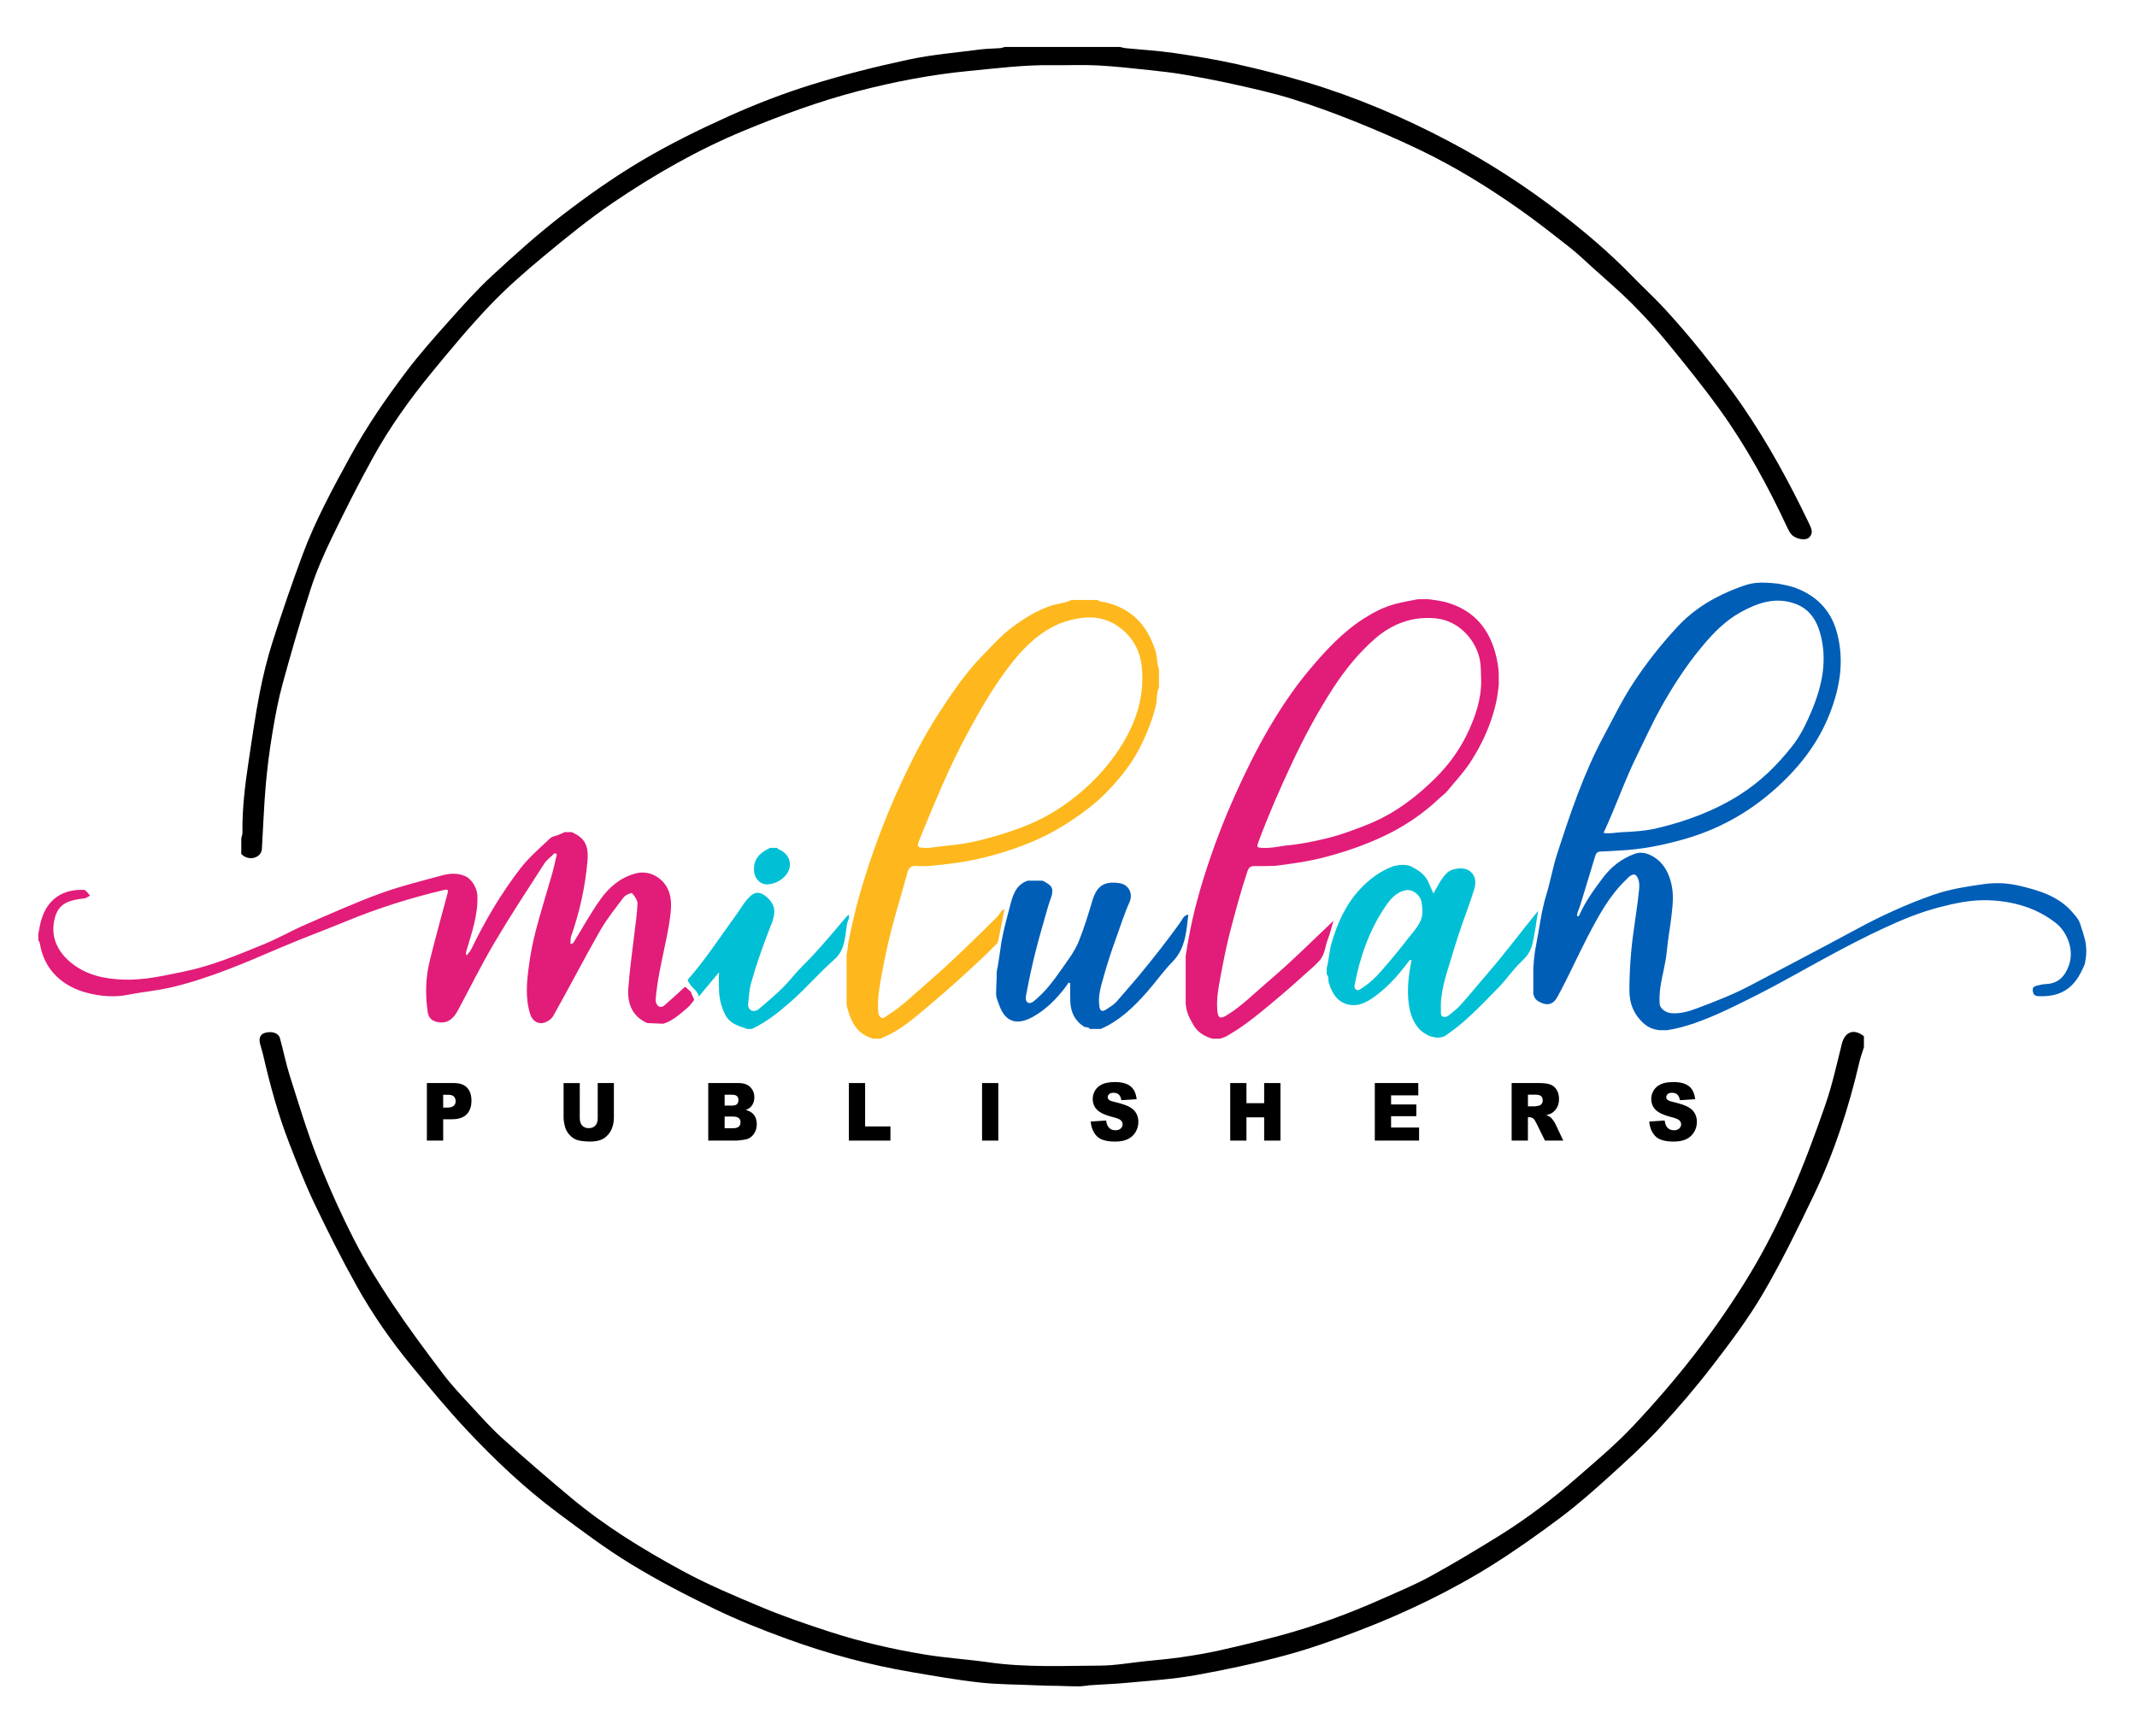 <?xml version="1.0" encoding="utf-8"?>
<!-- Generator: Adobe Illustrator 23.0.1, SVG Export Plug-In . SVG Version: 6.00 Build 0)  -->
<svg version="1.1" xmlns="http://www.w3.org/2000/svg" xmlns:xlink="http://www.w3.org/1999/xlink" x="0px" y="0px"
	 viewBox="0 0 1758.2 1428.13" style="enable-background:new 0 0 1758.2 1428.13;" xml:space="preserve">
<style type="text/css">
	.st0{fill:#005EB7;}
	.st1{fill:#01C0D5;}
	.st2{fill:#E21C79;}
	.st3{fill:#FEB81D;}
</style>
<g id="h_xA0_Image_1_">
	<g>
		<path class="st0" d="M1462.56,480.18c8.84,1.63,12.31,2.35,18.26,4.98c16.16,7.16,26.29,19.02,30.73,36.08
			c5.93,22.78,2.22,44.5-6.15,65.98c-9.97,25.58-26.76,46.2-47.09,63.87c-21.05,18.29-45.23,31.53-72.18,39.23
			c-17.72,5.06-35.68,8.71-54.22,9.51c-4.9,0.21-9.85,0.75-14.79,0.77c-2.56,0.01-3.91,1.21-4.61,3.56
			c-3.97,13.16-7.98,26.31-12,39.45c-0.71,2.32-1.56,4.61-2.43,6.83c-0.65,1.68-1.14,4.48,1.01,3.13
			c4.99-11.45,12.21-21.37,19.54-31.17c6.74-9,15.33-15.81,26.04-19.79c5.58-2.07,10.6-0.63,15.33,2.09
			c7.78,4.48,12.02,11.69,14.49,20.09c3,10.17,1.73,20.22,0.49,30.59c-1.06,8.92-2.76,17.77-3.56,26.74
			c-0.49,5.47-1.53,10.91-2.71,16.34c-1.97,9.1-3.99,18.28-3.2,27.74c0.3,3.59,4.95,7.07,9.69,7.45c7.55,0.6,14.65-1.64,21.45-4.19
			c14.86-5.58,29.67-11.36,43.74-18.81c28.99-15.33,58.09-30.44,86.92-46.07c20.29-11.01,41.21-20.54,62.95-28.2
			c13.52-4.76,27.64-6.93,41.83-8.94c10-1.41,19.76-0.89,29.3,1.34c16.09,3.77,32.25,8.57,43.55,21.69c5.05,6.01,5.53,5.8,8.09,14.7
			c0.95,2.23,0.92,3.2,2.49,8.46c1.28,6.1,1.28,11.76,0,18c-0.2,2.53-1.93,4.96-2.22,5.9c-7.69,16.85-19.21,22.91-36.53,22.09
			c-2.75-0.13-3.98-1.58-4.32-4.38c-0.34-2.82,1.14-3.76,3.34-4.25c2.38-0.53,4.78-1.22,7.19-1.31c9.91-0.35,15.49-5.65,18.93-14.68
			c5.3-13.91-1.73-28.76-10.62-35.69c-16.03-12.49-35.11-17.87-55.32-18.6c-13.8-0.5-27.21,2.33-40.54,5.8
			c-16.53,4.3-32.14,10.88-47.51,18.09c-25.27,11.85-49.61,25.47-74.02,38.95c-9.21,5.09-18.46,10.12-27.86,14.86
			c-16.91,8.52-33.78,17.12-51.75,23.39c-7.47,2.61-15.05,4.67-22.76,5.83c-2,0-4,0-6,0c-5.26-0.53-9.5-2.22-13.47-5.83
			c-8.08-7.34-11.5-16.45-11.49-27.03c0.01-11.04,0.57-22.02,1.61-33.08c1.55-16.3,4.61-32.35,6.23-48.6
			c0.32-3.19,0.71-6.52-0.58-9.8c-1.56-3.95-3.26-4.76-6.77-2.46c-1.09,0.71-1.96,1.78-2.92,2.69
			c-13.84,13.15-22.79,29.74-31.46,46.3c-8.71,16.65-16.22,33.94-25.34,50.41c-3.58,6.48-8.44,7.57-14.98,4.02
			c-3.04-1.65-4.12-3.59-4.84-6.64c0-7,0-14,0-21c0.22-3.01,0.47-6.44,0.58-7.24c0.81-5.8,0.57-6.11,1.66-11.48
			c2.8-13.8,4.22-27.82,8.41-41.44c3.41-11.07,5.35-22.72,8.93-33.77c10.73-33.07,21.73-66.04,38.26-96.88
			c7.88-14.71,15.16-29.74,24.33-43.72c10.87-16.57,23.11-32.12,36.6-46.58c9.39-10.06,20.58-18.24,32.8-24.42
			c6.17-3.12,12.08-5.88,19.43-8.4c3.7-1.27,6.2-2.34,11.99-3.07C1450.61,479.01,1456.63,479.63,1462.56,480.18z M1319.3,685.31
			c5.54,0.85,10.24-0.39,14.99-0.59c9.85-0.41,19.77-1.07,29.25-3.33c24.02-5.73,46.97-14.18,68.07-27.6
			c16.94-10.77,30.85-24.5,43.05-40.05c6.88-8.77,11.71-18.89,16.04-29.3c8.6-20.68,12.98-41.67,6.74-63.71
			c-3.17-11.19-9.3-20.19-21.14-24.23c-16.18-5.51-30.55-0.31-44.36,7.32c-13.07,7.22-23.18,17.88-32.61,29.35
			c-12.64,15.4-23.39,32.07-33.03,49.37c-7.01,12.58-12.93,25.82-19.33,38.75C1336.7,642.08,1329.27,664,1319.3,685.31z"/>
	</g>
</g>
<g id="a_xA0_Image_1_">
	<g>
		<path class="st1" d="M1146.53,712.63c5.47-1.17,9.11-1.53,14,0c6.12,3.13,11.92,6.61,14.76,13.38c1.22,2.92,2.57,5.79,4.07,9.16
			c3.49-6.24,6.32-12.11,10.92-16.74c4.19-4.21,13.78-5.2,18.34-2.16c4.86,3.24,6.45,8.71,4.27,15.53
			c-2.03,6.33-4.14,12.65-6.45,18.89c-4.69,12.64-8.78,25.47-12.66,38.37c-4.18,13.89-9.05,27.68-8.26,42.56
			c0.1,1.77-0.53,3.9,1.59,4.84c1.85,0.82,3.75-0.11,5.09-1.19c3.47-2.78,7.02-5.58,9.95-8.89c7.63-8.6,14.88-17.53,22.39-26.23
			c14.96-17.33,26.42-32.97,40.91-50.67c-0.17,1.34-0.72,4.15-0.88,5.58c-0.78,4.38-0.64,5.01-1.21,8.09
			c-2.63,14.17-2.41,19.44-11.69,28.11c-6.8,6.36-12.05,14.34-18.56,21.04c-8.77,9.04-17.5,18.13-26.91,26.56
			c-5.61,5.03-11.2,9.27-17.69,13.76c-5.65,2-7.58,0.99-12,0c-3.76-1.89-6.69-3.42-9.35-6.53c-6.11-7.15-7.87-15.69-8.57-24.51
			c-0.84-10.66,0.72-21.23,2.75-31.71c-1.73-0.25-2.16,0.78-2.87,1.75c-8.16,11.05-17.26,21.19-28.6,29.13
			c-5.52,3.87-11.63,6.99-18.37,6.18c-10.32-1.24-15.18-8.7-18.17-17.99c-0.79-2.44,0.24-5.28-1.82-7.32c0-1.67,0-3.33,0-5
			c1.81-6.67,1.99-13.61,3.92-20.3c4.85-16.78,11.75-32.28,23.95-45.21C1127.16,722.89,1135.93,716.51,1146.53,712.63z
			 M1170.27,748.85c0-2.89-0.46-4.21-0.76-6.46c-0.8-5.93-7.19-11.02-12.93-9.88c-8.8,1.75-13.57,8.45-17.92,15.06
			c-12.49,18.96-19.76,40.08-24.04,62.27c-0.27,1.38-0.53,2.98,0.86,4.18c1.76,1.51,3.25,0.12,4.48-0.64
			c6.27-3.88,11.63-8.92,16.42-14.42c7.74-8.88,15.3-17.95,22.47-27.3C1164.12,764.8,1170.88,758.63,1170.27,748.85z"/>
	</g>
</g>
<g id="l_xA0_Image_3_">
	<g>
		<path class="st2" d="M1183.55,657.46c-11.37,10.73-24.15,19.69-37.88,26.91c-17.27,9.07-35.59,15.55-54.58,20.61
			c-13.83,3.69-26.1,5.4-41.83,7.42c-7.46,0.22-11.3,0.31-16.96,0.19c-3.26-0.07-4.85,0.99-6,4.37
			c-5.19,15.4-9.32,31.11-13.51,46.77c-3.56,13.31-6.2,26.93-8.74,40.48c-1.65,8.78-3.3,17.85-2.53,26.99
			c0.57,6.74,2.33,7.48,8.11,3.94c11.86-7.27,21.54-17.16,32.03-26.09c21.1-17.95,35.28-32.31,55.59-51.57
			c-1.71,4.55-2.57,9.8-4.4,14.3c-2.92,7.17-2.34,13.53-8.03,19.48c-3.74,3.91-3.88,3.79-7.9,7.41
			c-8.2,7.38-16.41,14.77-24.86,21.86c-13.16,11.02-26.17,22.28-41.11,30.97c-2.35,1.37-2.75,1.79-7.43,3.14c-2,0-4,0-6,0
			c-7.39-2.11-13.28-6.02-16.72-13.24c-2.74-4.56-4.7-9.21-5.28-15.76c0-13,0-26,0-39c1.19-8.18,1.44-8.83,2.21-13.23
			c3.9-22.45,10.12-44.32,17.42-65.86c5.95-17.55,12.69-34.81,20.26-51.74c8.76-19.59,18.15-38.88,29.02-57.35
			c9.67-16.44,20.28-32.31,32.6-47.02c13.41-16.01,27.46-31.27,45.15-42.58c7.78-4.98,16.02-9.24,25.14-11.75
			c6.36-1.75,12.59-2.76,19.24-4.06c2.33,0,4.77-0.07,7.11-0.07c1.3,0,2.69,0.18,3.59,0.3c7.96,1.08,12.51,1.83,19.16,4.47
			c18.73,7.42,29.3,21.71,34.24,40.89c1.28,4.99,2.02,9.43,2.38,15.02c0,3,0.09,6.02,0.09,9.02c-0.58,6.38-1.2,11.03-2.49,16.52
			c-4.04,17.25-11.21,32.99-20.83,47.84c-5.56,8.59-12.57,15.87-18.96,23.71c-1.83,2.24-4.3,3.97-6.48,5.93
			C1184.09,656.92,1183.82,657.19,1183.55,657.46z M1218.63,559.64c-0.3-6.59-0.11-11.32-0.98-16.12
			c-3.07-16.97-17.4-32.75-36.08-34.7c-18.96-1.98-35.93,4.16-50.28,16.66c-13.5,11.76-24.72,25.67-34.41,40.61
			c-12.91,19.91-24.14,40.83-34.18,62.33c-9.82,21.03-19.18,42.28-27.23,64.07c-1.72,4.67-1.58,4.95,3.57,5.16
			c6.14,0.26,10.94-0.75,18.08-1.85c13.04-1.2,22.34-3.2,33.26-5.76c12.15-2.85,23.88-7.23,35.53-11.93
			c21.41-8.64,39.37-22.29,55.36-38.23c10.17-10.13,18.9-21.9,25.43-35.16C1214.03,589.81,1218.87,574.53,1218.63,559.64z"/>
		<path class="st2" d="M1183.55,657.46c0.27-0.27,0.54-0.54,0.82-0.81"/>
	</g>
</g>
<g id="u_xA0_Image_1_">
	<g>
		<path class="st0" d="M905.53,846.63c-3,0-6,0-9,0c-0.89-2.08-3.1-0.93-4.67-1.93c-7.75-4.94-10.96-12.1-11.3-20.86
			c-0.19-4.9-0.03-9.81-0.03-14.71c-0.45-0.26-0.89-0.52-1.34-0.77c-0.72,1.1-1.39,2.25-2.18,3.3
			c-7.52,9.98-16.21,18.86-27.14,24.95c-13.32,7.42-23.25,4.52-28.2-10.82c-0.76-2.35-1.62-3.51-2.14-7.15
			c0-6.33,0.52-12.81,0.52-19.15c0.2-1.75,0.97-5.31,0.48-2.32c-0.9,5.6,1.92-11.2,2.63-16.83c1.47-11.6,4.7-22.84,7.61-34.07
			c2.23-8.6,4.44-18.14,14.75-21.63c4,0,8,0,12,0c2.61,0.9,2.36,1.22,3.28,1.71c5.17,2.75,5.85,5.56,4.25,11.25
			c-0.7,2.47-1.78,4.84-2.48,7.32c-3.57,12.58-7.31,25.13-10.52,37.8c-2.82,11.14-5.25,22.39-7.36,33.68
			c-0.52,2.8-1.85,7.28,1.27,8.68c2.49,1.12,5.4-1.94,7.75-4.04c7.18-6.4,13.01-14,18.43-21.81c5.6-8.07,11.86-15.81,15.57-25.1
			c4.32-10.8,7.69-21.92,11.02-33.04c3.66-12.25,9.69-16.26,22.22-14.45c7.74,1.12,11.53,8.6,8.29,15.79
			c-4.24,9.41-7.28,19.29-10.81,28.99c-3.7,10.17-7.11,20.42-10.03,30.83c-2.38,8.48-5.26,16.94-3.88,26.02
			c0.53,3.5,2.28,4.44,5.37,2.45c3.29-2.13,6.68-4.12,9.28-7.18c6.18-7.24,12.54-14.33,18.6-21.66
			c11.42-13.82,22.49-27.9,32.98-42.46c1.8-2.49,2.91-6.37,6.94-6.88c-0.38,3.24-0.76,6.49-1.16,9.73
			c-1.32,10.7-3.72,20.68-11.78,28.95c-7.73,7.94-14.12,17.15-21.51,25.48C932.36,828.95,920.84,840.09,905.53,846.63z"/>
	</g>
</g>
<g id="l_xA0_Image_1_">
	<g>
		<path class="st3" d="M953.53,565.63c-2.32,4.77-1.35,10.09-2.59,15.17c-3.04,12.37-7.78,23.89-13.52,35.08
			c-6.94,13.55-16.62,25.3-27.11,36.05c-9.34,9.58-20.24,17.66-31.57,25c-14.36,9.3-29.8,16.43-45.92,21.87
			c-16.84,5.69-34.09,9.86-51.85,11.93c-9.03,1.05-18.02,2.46-27.1,1.78c-4.75-0.36-6.33,1.91-7.4,5.8
			c-3.24,11.74-6.59,23.45-9.95,35.16c-4.31,15.04-7.77,30.29-10.58,45.65c-1.94,10.63-4.17,21.34-3.47,32.32
			c0.14,2.26,0.47,4.46,2.32,5.71c2.06,1.4,3.66-0.58,5.24-1.58c12.16-7.68,22.37-17.76,33.18-27.11
			c19.83-17.16,38.49-35.53,57.1-53.98c2.08-2.06,2.97-5.2,6.14-6.62c-1.73,8.89-3.36,17.5-5.15,26.09
			c-0.25,1.21-1.1,2.43-1.99,3.33c-9.51,9.7-19.54,18.84-29.61,27.96c-8.32,7.54-16.74,14.91-25.35,22.11
			c-12.07,10.09-23.21,20.26-38,26.31c-0.51,0.35-1.41,0.77-2.11,0.97c-2,0-3.72,0-5.72,0c-9.01-2.43-14.95-7.98-18.51-16.72
			c-1.52-3.72-2.54-6.81-3.49-11.28c0-13.67,0-27.33,0-41c1.46-7.78,0.91-7.63,1.69-11.4c2.64-12.71,5.4-25.32,8.98-37.86
			c9.24-32.36,20.96-63.7,35.16-94.15c8.92-19.13,18.68-37.85,30.19-55.58c10.8-16.64,21.91-33.07,35.85-47.31
			c7.77-7.93,15.19-16.31,24.08-23.02c9.91-7.49,20.44-13.9,32.38-18.01c5.51-1.9,11.45-1.95,16.67-4.66c7.33,0,14.67,0,22,0
			c1.34,1.78,3.58,1.45,5.3,1.83c22.11,4.93,35.19,18.94,41.84,40.09c1.58,5.01,0.99,10.24,2.86,15.08
			C953.53,555.63,953.53,560.63,953.53,565.63z M764.66,697.63c11.98-1.86,26.21-2.39,40.15-5.9c24.52-6.17,48.32-13.87,69.35-28.4
			c16.95-11.71,31.79-25.69,43.64-42.58c14.88-21.21,24.03-44.3,21.72-70.84c-1.27-14.58-7.65-26.2-19.74-34.64
			c-10.31-7.19-21.83-8.52-33.69-6.25c-6.46,1.24-12.85,3.1-18.93,6.18c-15.93,8.07-27.62,20.78-38.04,34.59
			c-11.71,15.52-21.53,32.34-30.92,49.41c-8.68,15.78-16.45,31.98-23.64,48.45c-6.13,14.05-12.05,28.21-17.74,42.45
			C753.87,697.51,754.18,697.63,764.66,697.63z"/>
	</g>
</g>
<g id="i_xA0_Image_1_">
	<g>
		<path class="st1" d="M565.89,806.02c14.04-15.75,27.07-35.88,39.49-52.84c3.96-5.4,7.09-11.43,12.11-16.02
			c4.62-4.22,8.99-2.89,13.56,1.12c9.9,8.67,5.42,17.44,1.81,26.67c-5.67,14.52-10.78,29.25-15,44.25
			c-1.49,5.3-1.66,10.98-2.31,16.5c-0.27,2.25,0.45,4.49,2.44,5.57c2.22,1.2,4.69,0.33,6.46-1.18c9.8-8.33,19.7-16.52,27.89-26.61
			c4.99-6.15,10.98-11.47,16.38-17.33c9.61-10.42,18.71-21.25,27.87-32.05c0.51-0.6,1.28-0.99,1.93-1.48c0,1,0,2,0,3
			c-2.26,4.41-2.13,9.34-2.92,14.04c-1.26,7.47-2.8,14.23-9.11,19.77c-12.33,10.83-23.03,23.4-35.39,34.28
			c-10.07,8.85-20.35,17.22-32.58,22.91c-1.33,0-2.67,0-4,0c-1.6-0.73-1.6-0.73-2.49-1.01c-6.62-2.04-12.36-4.52-15.6-11.15
			c-3.21-6.57-4.79-13.43-4.89-20.67c-0.06-4.54-0.32-9.1,0.06-13.82c-5.42,6.51-10.85,13.02-16.58,19.9
			c-1.22-4.72-5.31-6.74-7.49-10.26C566.74,807.86,565.89,808.02,565.89,806.02z"/>
		<path class="st1" d="M639.53,697.63c0.42,1.3,1.77,1.38,2.7,1.86c8.12,4.26,10.19,13.49,4.39,20.48c-3.69,4.45-8.54,7-14.28,7.63
			c-6.27,0.68-11.25-4.15-11.89-10.34c-1.07-10.36,4.81-15.7,13.09-19.63C635.53,697.63,637.53,697.63,639.53,697.63z"/>
	</g>
</g>
<g id="m_xA0_Image_1_">
	<g>
		<path class="st2" d="M532.55,841.76c-12.36-5.44-16.43-15.86-15.62-28.16c0.98-14.73,3.15-29.38,4.82-44.06
			c0.98-8.65,2.43-17.27,2.73-25.94c0.1-2.92-2.29-6.28-4.42-8.66c-0.52-0.58-5.35,1.32-6.76,3.17
			c-6.91,9.08-14.13,18.08-19.76,27.95c-13.2,23.13-25.39,46.83-38.47,70.02c-1.63,2.9-6.14,5.61-9.44,5.76
			c-3.98,0.19-7.78-2.32-9.37-7.29c-4.28-13.38-2.86-26.85-1.06-40.26c1.33-9.87,3.28-19.71,5.81-29.34
			c4.07-15.48,8.91-30.76,13.29-46.16c1.49-5.24,2.56-10.61,3.82-15.91c-0.57-0.34-1.13-0.68-1.7-1.02
			c-2.95,2.95-6.54,5.5-8.76,8.93c-13.87,21.52-27.94,42.93-40.95,64.97c-10.77,18.23-20.15,37.27-30.18,55.94
			c-4.55,8.47-10.71,11.17-18.53,8.67c-3.93-1.26-5.57-4.18-6.09-7.64c-2.12-14.17-1.79-28.36,1.66-42.26
			c4.6-18.56,9.68-36.99,14.65-55.45c0.81-3.02,0.05-3.48-2.84-2.8c-27.41,6.52-54.22,14.88-80.28,25.66
			c-18.16,7.51-36.65,14.24-54.71,21.99c-29.07,12.48-58.11,25.04-88.99,32.4c-11.74,2.8-23.91,3.8-35.77,6.16
			c-11.46,2.28-22.95,1.31-33.78-1.48c-19-4.9-35.56-17.8-39.1-41.05c-0.12-0.8-0.82-1.51-1.25-2.27c0-1.67,0-3.33,0-5
			c0.75-3.7,1.27-7.46,2.29-11.09c5.07-18.07,18.04-25.93,35.16-25.39c1.78,0.06,3.47,3.08,5.21,4.72c-1.68,0.82-3.3,2.2-5.05,2.38
			c-15.87,1.6-21.99,6.1-24.5,18.2c-2.82,13.64,2.77,25.41,13.32,34.23c12.64,10.57,27.84,13.83,44.01,14.34
			c16.83,0.53,32.88-3.26,49.19-6.58c23.15-4.72,44.65-13.84,66.28-22.68c11.52-4.71,22.4-10.99,33.83-15.96
			c20.29-8.83,40.51-17.91,61.25-25.53c16.37-6.01,33.44-10.15,50.3-14.77c6.5-1.78,13.13-2.59,19.82,0.31
			c5.53,2.39,9.85,9.83,10.13,15.83c0.74,16.08-4.66,30.79-9.02,45.77c-0.18,0.62-0.33,1.26-0.4,1.9c-0.03,0.29,0.19,0.61,0.63,1.86
			c1.48-2,2.92-3.43,3.75-5.15c11.4-23.56,24.65-46.07,40.64-66.75c7.03-9.09,16.04-16.67,24.42-24.65c1.63-1.55,4.49-1.78,6.75-2.7
			c1.69-0.69,3.34-1.51,5-2.28c2,0,4,0,6,0c1.46,0.79,2.97,1.51,4.39,2.38c8.34,5.1,9.22,12.87,8.42,21.75
			c-1.9,21.17-6.44,41.69-13.47,61.71c-0.66,1.89-0.34,4.12-0.48,6.19c1.71-0.25,2.18-0.64,2.48-1.13
			c7.32-11.86,14.03-24.14,22.09-35.47c7.02-9.87,16.09-17.81,28.38-21.24c6.33-1.77,12.15-0.99,17.56,2.23
			c11.29,6.73,13.12,18.45,11.93,29.47c-1.78,16.53-6.15,32.76-9.2,49.17c-1.41,7.57-2.57,15.21-3.2,22.87
			c-0.16,1.91,1.33,5.61,3.54,5.85c2.28,0.25,3.46-0.99,4.78-2.15c5.51-4.87,10.16-9.07,15.89-14.39c-0.67,0.88,0.84-0.17,1.16,0.89
			c2.72,2.44,1.81,1.71,3.64,3.37c0.75,2.53,2.02,4.23,2.73,6.62c-1.84,2.16-3.41,4.63-5.56,6.42
			c-6.14,5.11-11.98,10.74-19.93,13.15"/>
	</g>
</g>
<g id="sirkel_xA0_Image_1_">
	<g>
		<path d="M1533.53,861.63c-1.24,4.02-2.74,7.99-3.69,12.08c-8.81,37.8-20.75,74.58-37.52,109.58
			c-13.13,27.4-26.49,54.81-41.82,81.01c-12.17,20.8-26.85,40.26-41.58,59.41c-13.73,17.85-28.43,35.03-43.75,51.54
			c-12.95,13.96-27.12,26.85-41.26,39.65c-12.77,11.57-25.75,23.02-39.51,33.36c-18.15,13.64-36.73,26.81-55.91,38.94
			c-16.95,10.71-34.65,20.4-52.64,29.28c-18.44,9.1-37.38,17.33-56.58,24.71c-20.23,7.78-40.74,15.13-61.64,20.78
			c-24.56,6.63-49.54,11.97-74.59,16.44c-18.34,3.27-37.07,4.41-55.65,6.18c-10.71,1.02-21.49,1.32-32.22,2.13
			c-1.59,0.12,5.64-0.38-6.73,0.8c-10.33,0-16.99-0.54-27.32-0.54c-4.32-0.32-5.34-0.16-7.25-0.26c-15.74-0.81-31.57-0.61-47.21-2.3
			c-18.87-2.04-37.6-5.42-56.33-8.58c-35.26-5.95-69.69-15.28-103.24-27.52c-20.26-7.39-40.4-15.42-59.8-24.8
			c-23.45-11.34-46.66-23.44-68.87-37.02c-20.46-12.51-39.75-27.03-59.03-41.37c-27.27-20.28-51.95-43.59-75.17-68.31
			c-16.1-17.14-31.12-35.35-46.05-53.54c-16.76-20.42-31.84-42.15-44.71-65.18c-12.47-22.31-23.96-45.22-34.97-68.29
			c-7.71-16.16-14.22-32.93-20.7-49.65c-9.07-23.39-15.65-47.56-21.26-72c-0.7-3.07-1.68-6.08-2.51-9.12
			c-1.27-4.6,0.07-7.96,3.6-9.09c5.76-1.84,11.48-0.13,12.7,4.27c2.88,10.37,4.94,20.99,8.2,31.23
			c7.19,22.6,14.01,45.38,22.67,67.43c9.03,23.01,19.2,45.68,30.45,67.69c9.34,18.28,20.31,35.83,31.73,52.93
			c12.98,19.43,26.98,38.2,41.08,56.85c6.88,9.11,14.8,17.47,22.56,25.88c8.57,9.29,17,18.8,26.37,27.24
			c18.6,16.76,37.57,33.12,56.81,49.15c27.92,23.27,58.87,42.22,90.65,59.52c21.4,11.65,44.04,21.16,66.56,30.57
			c17.73,7.4,36,13.6,54.27,19.58c26,8.51,52.66,14.69,79.64,19.1c17.27,2.82,34.83,3.87,52.16,6.35
			c30.46,4.34,61.06,2.87,91.61,2.71c12.34-0.06,24.67-2.32,36.99-3.61c9.87-1.04,19.77-1.84,29.58-3.27
			c10.62-1.54,21.24-3.29,31.71-5.64c16.64-3.73,33.23-7.73,49.68-12.17c28.73-7.75,56.61-18.01,83.8-30.1
			c13.51-6.01,27.25-11.68,40.19-18.78c19.35-10.61,38.29-22.03,57.04-33.68c22.58-14.03,43.68-30.18,63.68-47.66
			c15.5-13.54,31.37-26.83,45.45-41.77c18.29-19.41,35.81-39.67,52.08-60.8c15.96-20.73,30.96-42.37,44.47-64.77
			c12.49-20.71,23.45-42.51,33.25-64.65c10.74-24.25,20.02-49.21,28.72-74.29c5.69-16.39,9.43-33.47,13.63-50.35
			c2.51-10.08,9.97-12.89,18.18-6.27C1533.53,855.63,1533.53,858.63,1533.53,861.63z"/>
		<path d="M198.53,689.63c0.33-1.52,0.98-3.05,0.95-4.56c-0.29-19.62,2.12-39.01,5.01-58.34c2.83-18.95,5.52-37.94,9.19-56.74
			c2.78-14.27,6.29-28.49,10.71-42.33c7.61-23.85,15.75-47.56,24.47-71.03c10.48-28.21,24.82-54.6,39.26-80.96
			c13.6-24.85,29.59-48.09,46.65-70.57c10.71-14.11,22.51-27.43,34.33-40.65c11.52-12.88,23.07-25.86,35.73-37.57
			c18.61-17.22,37.53-34.26,57.6-49.71c20.87-16.07,42.55-31.36,65.18-44.8c23.09-13.71,47.36-25.65,71.87-36.69
			c21.92-9.88,44.5-18.62,67.44-25.78c26.38-8.23,53.3-15.01,80.32-20.81c19.49-4.18,39.54-5.82,59.36-8.4
			c5.41-0.7,10.91-0.67,16.36-1.08c1.21-0.09,2.38-0.63,3.56-0.96c31.67,0,63.33,0,95,0c1.52,0.33,3.03,0.82,4.56,0.98
			c13.33,1.32,26.73,2.07,39.97,4c17.16,2.5,34.33,5.33,51.25,9.1c19.37,4.32,38.66,9.23,57.67,14.94
			c40.71,12.22,79.69,28.79,117.25,48.64c32.06,16.95,62.47,36.55,91.18,58.68c20.92,16.12,41.06,33.19,59.47,52.2
			c8.89,9.18,18.38,17.79,27,27.21c10.41,11.37,20.53,23.04,30.13,35.11c11.76,14.79,23.45,29.71,34.11,45.29
			c20.76,30.36,38.32,62.6,54.19,95.77c1.92,4,4.08,8.06-0.05,11.82c-2.88,2.62-10.89,1.14-14.19-2.51
			c-1.42-1.57-2.52-3.51-3.42-5.45c-15.93-34.29-34.01-67.39-56.18-98.04c-13.49-18.66-27.99-36.61-42.6-54.42
			c-9.25-11.28-19.15-22.1-29.46-32.43c-10.19-10.21-21.25-19.56-31.96-29.24c-6.16-5.56-12.14-11.36-18.65-16.48
			c-13.55-10.66-27.11-21.35-41.18-31.29c-26.36-18.61-53.84-35.49-82.97-49.44c-17.65-8.45-35.65-16.24-53.82-23.52
			c-16.77-6.71-33.79-12.92-51.04-18.27c-15.16-4.7-30.72-8.17-46.23-11.66c-13.87-3.12-27.85-5.77-41.86-8.19
			c-9.6-1.66-19.3-2.74-28.99-3.76c-14.14-1.48-28.3-3.12-42.49-3.86c-12.47-0.65-24.99-0.04-37.49-0.21
			c-23.1-0.31-45.94,2.6-68.87,4.81c-30.59,2.95-60.61,8.72-90.25,16.39c-32.37,8.38-63.68,19.94-94.6,32.73
			c-37.98,15.71-73.42,36.02-107.28,58.97c-19.99,13.55-38.82,28.93-57.44,44.37c-15.45,12.81-30.65,26.12-44.47,40.63
			c-16.91,17.75-32.63,36.68-48.18,55.66c-17.68,21.59-33.93,44.34-47.47,68.77c-12.07,21.78-23.29,44.06-34.14,66.48
			c-6.57,13.57-12.65,27.52-17.31,41.84c-8.41,25.82-15.94,51.95-23.13,78.14c-3.67,13.36-6.22,27.08-8.48,40.76
			c-2.37,14.33-4.24,28.79-5.49,43.26c-1.5,17.33-2.07,34.73-3.15,52.1c-0.4,6.5-8.56,9.74-14.7,5.94
			c-0.82-0.51-1.51-1.21-2.26-1.83C198.53,698.3,198.53,693.96,198.53,689.63z"/>
	</g>
</g>
<g id="PUBLISHERS">
	<g>
		<path d="M351.22,891.12h22.19c4.83,0,8.45,1.26,10.86,3.78c2.41,2.52,3.61,6.1,3.61,10.75c0,4.78-1.31,8.52-3.93,11.21
			c-2.62,2.69-6.62,4.04-12.01,4.04h-7.31v17.57h-13.41V891.12z M364.63,911.3h3.27c2.57,0,4.38-0.49,5.42-1.47
			c1.04-0.98,1.56-2.23,1.56-3.76c0-1.49-0.45-2.75-1.36-3.78s-2.6-1.55-5.1-1.55h-3.8V911.3z"/>
		<path d="M491.75,891.12h13.32v28.21c0,2.8-0.4,5.44-1.19,7.92c-0.8,2.49-2.04,4.66-3.74,6.52c-1.7,1.86-3.48,3.17-5.35,3.92
			c-2.59,1.05-5.71,1.58-9.34,1.58c-2.1,0-4.4-0.16-6.88-0.48c-2.49-0.32-4.56-0.96-6.23-1.92c-1.67-0.96-3.2-2.32-4.58-4.08
			c-1.38-1.76-2.33-3.58-2.84-5.45c-0.83-3.01-1.24-5.68-1.24-8v-28.21h13.32V920c0,2.58,0.65,4.6,1.96,6.05
			c1.31,1.45,3.12,2.18,5.44,2.18c2.3,0,4.1-0.71,5.41-2.15s1.96-3.46,1.96-6.08V891.12z"/>
		<path d="M582.73,891.12h24.98c4.16,0,7.36,1.13,9.59,3.39c2.23,2.26,3.34,5.06,3.34,8.4c0,2.8-0.8,5.2-2.39,7.2
			c-1.06,1.34-2.61,2.39-4.66,3.17c3.1,0.82,5.39,2.22,6.85,4.21c1.46,1.99,2.19,4.5,2.19,7.51c0,2.46-0.52,4.66-1.56,6.62
			s-2.47,3.51-4.27,4.65c-1.12,0.71-2.81,1.23-5.07,1.55c-3.01,0.43-5,0.65-5.98,0.65h-23.04V891.12z M596.19,909.69h5.8
			c2.08,0,3.53-0.39,4.35-1.18c0.81-0.79,1.22-1.92,1.22-3.41c0-1.38-0.41-2.45-1.22-3.23c-0.82-0.78-2.23-1.16-4.26-1.16h-5.89
			V909.69z M596.19,928.29H603c2.3,0,3.92-0.45,4.86-1.34s1.41-2.09,1.41-3.6c0-1.4-0.47-2.52-1.4-3.38s-2.57-1.28-4.91-1.28h-6.78
			V928.29z"/>
		<path d="M698.42,891.12h13.35v35.69h20.83v11.66h-34.18V891.12z"/>
		<path d="M807.99,891.12h13.38v47.35h-13.38V891.12z"/>
		<path d="M897.4,922.8l12.7-0.87c0.27,2.26,0.83,3.98,1.68,5.17c1.37,1.92,3.34,2.87,5.89,2.87c1.9,0,3.37-0.49,4.4-1.47
			c1.03-0.98,1.55-2.12,1.55-3.41c0-1.23-0.49-2.33-1.47-3.29c-0.98-0.97-3.26-1.88-6.84-2.75c-5.85-1.44-10.03-3.36-12.52-5.75
			c-2.51-2.39-3.77-5.44-3.77-9.14c0-2.43,0.64-4.73,1.93-6.9c1.29-2.16,3.22-3.86,5.8-5.1c2.58-1.24,6.12-1.86,10.62-1.86
			c5.52,0,9.73,1.13,12.63,3.38s4.62,5.83,5.17,10.74l-12.58,0.81c-0.33-2.13-1.04-3.68-2.11-4.65s-2.55-1.45-4.43-1.45
			c-1.55,0-2.72,0.36-3.51,1.08c-0.79,0.72-1.18,1.6-1.18,2.63c0,0.75,0.32,1.43,0.97,2.04c0.63,0.62,2.12,1.21,4.48,1.74
			c5.83,1.38,10.01,2.77,12.54,4.18c2.52,1.41,4.36,3.16,5.51,5.25c1.15,2.09,1.72,4.42,1.72,7.01c0,3.04-0.77,5.83-2.3,8.4
			s-3.67,4.5-6.42,5.83c-2.75,1.32-6.22,1.99-10.4,1.99c-7.35,0-12.43-1.55-15.26-4.65C899.37,931.52,897.77,927.58,897.4,922.8z"/>
		<path d="M1012.15,891.12h13.35v16.57h14.58v-16.57h13.41v47.35h-13.41v-19.15h-14.58v19.15h-13.35V891.12z"/>
		<path d="M1131.12,891.12h35.77v10.11h-22.39v7.52h20.77v9.66h-20.77v9.33h23.04v10.72h-36.42V891.12z"/>
		<path d="M1243.69,938.46v-47.35h22.25c4.12,0,7.28,0.39,9.46,1.16c2.18,0.78,3.94,2.21,5.27,4.31c1.33,2.1,2,4.66,2,7.67
			c0,2.63-0.51,4.89-1.53,6.8c-1.02,1.91-2.43,3.45-4.22,4.63c-1.14,0.75-2.7,1.38-4.69,1.87c1.59,0.58,2.75,1.16,3.47,1.75
			c0.49,0.39,1.2,1.22,2.13,2.49c0.93,1.27,1.56,2.25,1.87,2.94l6.46,13.72h-15.08l-7.13-14.47c-0.9-1.87-1.71-3.09-2.42-3.65
			c-0.96-0.73-2.05-1.1-3.27-1.1h-1.18v19.22H1243.69z M1257.09,910.3h5.63c0.61,0,1.79-0.21,3.54-0.65
			c0.88-0.19,1.61-0.69,2.17-1.49c0.56-0.8,0.84-1.71,0.84-2.75c0-1.53-0.44-2.7-1.33-3.52c-0.88-0.82-2.54-1.23-4.98-1.23h-5.86
			V910.3z"/>
		<path d="M1356.91,922.8l12.7-0.87c0.27,2.26,0.83,3.98,1.68,5.17c1.38,1.92,3.34,2.87,5.89,2.87c1.9,0,3.37-0.49,4.4-1.47
			c1.03-0.98,1.55-2.12,1.55-3.41c0-1.23-0.49-2.33-1.47-3.29s-3.26-1.88-6.83-2.75c-5.85-1.44-10.03-3.36-12.52-5.75
			c-2.51-2.39-3.77-5.44-3.77-9.14c0-2.43,0.64-4.73,1.93-6.9c1.29-2.16,3.22-3.86,5.8-5.1c2.58-1.24,6.12-1.86,10.62-1.86
			c5.52,0,9.73,1.13,12.63,3.38s4.62,5.83,5.17,10.74l-12.58,0.81c-0.33-2.13-1.04-3.68-2.11-4.65c-1.07-0.97-2.55-1.45-4.43-1.45
			c-1.55,0-2.72,0.36-3.51,1.08c-0.79,0.72-1.18,1.6-1.18,2.63c0,0.75,0.32,1.43,0.97,2.04c0.63,0.62,2.12,1.21,4.48,1.74
			c5.83,1.38,10.01,2.77,12.54,4.18c2.52,1.41,4.36,3.16,5.51,5.25c1.15,2.09,1.72,4.42,1.72,7.01c0,3.04-0.77,5.83-2.3,8.4
			s-3.67,4.5-6.42,5.83c-2.75,1.32-6.22,1.99-10.4,1.99c-7.35,0-12.43-1.55-15.26-4.65C1358.88,931.52,1357.28,927.58,1356.91,922.8
			z"/>
	</g>
</g>
</svg>
